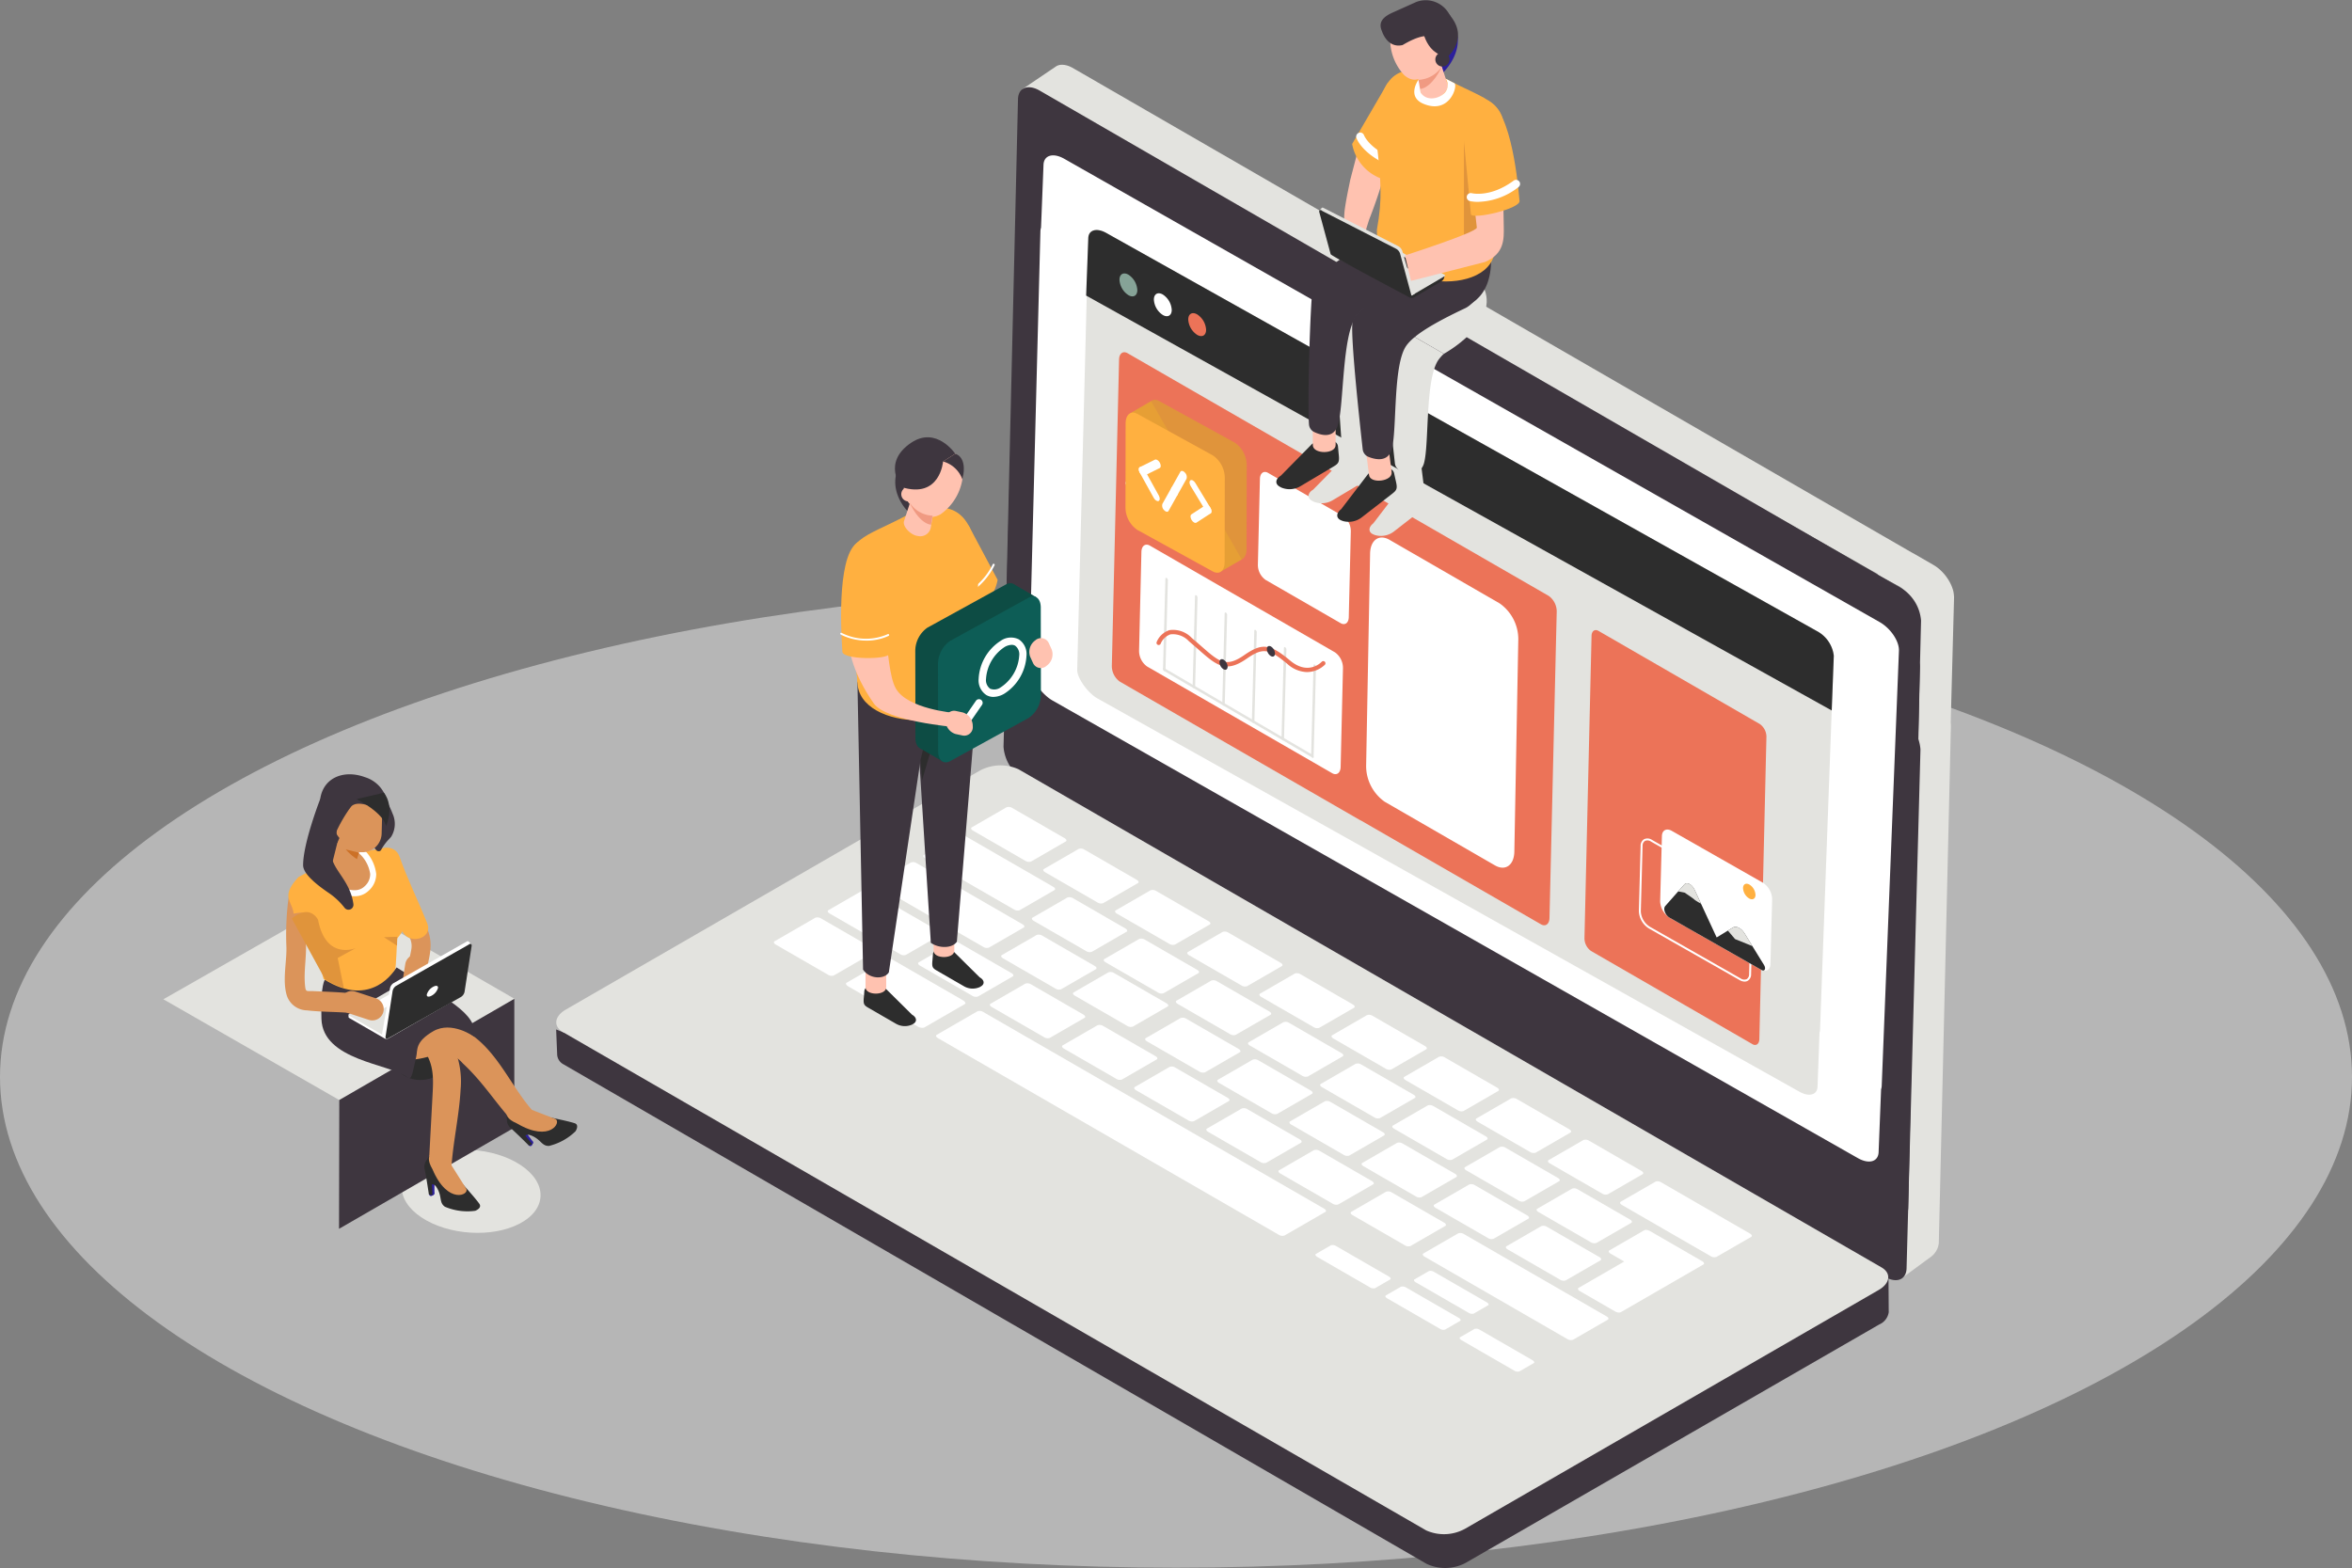 <svg xmlns="http://www.w3.org/2000/svg" xmlns:xlink="http://www.w3.org/1999/xlink" width="345" height="230.045" viewBox="0 0 345 230.045"><rect x="0" y="0" width="345" height="230.045" fill="#808080" stroke="none"/><defs><clipPath id="a"><rect width="19.858" height="35.415" fill="none"/></clipPath><clipPath id="b"><rect width="10.562" height="10.68" fill="none"/></clipPath></defs><g transform="translate(-1290 -1401)"><ellipse cx="172.5" cy="72" rx="172.5" ry="72" transform="translate(1290 1487)" fill="#e7e7e7" opacity="0.53"/><g transform="translate(-327.09 36.741)"><path d="M567.087,110.876v-.018c0-.01,0-.021,0-.031,0-.045-.006-.089-.01-.134s-.008-.072-.012-.108l0-.016v-.012q-.008-.065-.019-.13c-.007-.043-.015-.087-.024-.131l0-.018,0-.018c-.006-.031-.012-.061-.02-.092s-.02-.086-.031-.129l-.017-.061-.007-.027-.012-.042c-.013-.043-.026-.086-.04-.13s-.027-.082-.041-.123l0,0v0c-.015-.044-.031-.088-.047-.131s-.034-.087-.051-.13l-.014-.035-.01-.025c-.01-.023-.019-.046-.029-.07-.018-.041-.037-.083-.056-.124s-.029-.063-.045-.094l-.006-.013-.007-.014q-.029-.059-.059-.118c-.019-.038-.039-.075-.059-.113l-.026-.047-.011-.021-.025-.044-.067-.116c-.023-.039-.046-.077-.07-.115l-.007-.011-.011-.017c-.025-.04-.051-.081-.077-.121s-.051-.074-.076-.112l-.051-.074-.024-.035c-.043-.06-.088-.119-.132-.178l-.043-.058-.007-.009q-.086-.111-.177-.218l-.026-.03-.024-.027-.064-.073q-.053-.06-.108-.119l-.042-.044-.022-.023-.04-.042-.108-.108-.083-.08-.015-.014-.014-.013-.117-.107c-.041-.036-.082-.072-.123-.107l0,0,0,0-.12-.1q-.064-.051-.129-.1l-.016-.012-.018-.013-.094-.069-.129-.089-.036-.023-.012-.008,0,0-.076-.049-.129-.078-3.057-1.766-.013.008L438.273,33.6l-.008,0-.186-.108h0l-.33-.189-.128-.067-.129-.063-.129-.057-.133-.053c-.044-.016-.088-.032-.132-.047s-.093-.03-.14-.043l-.008,0h0l-.012,0c-.04-.011-.08-.022-.12-.031l-.06-.012-.049-.01-.038-.008c-.048-.008-.1-.015-.143-.021l-.012,0h0q-.085-.01-.167-.013h-.092c-.029,0-.059,0-.087,0l-.024,0c-.04,0-.078.007-.116.012-.021,0-.043,0-.063.006l-.013,0a1.687,1.687,0,0,0-.221.053l-.015,0-.022.01a1.459,1.459,0,0,0-.261.116s-5.085,3.426-5,3.4c.034-.012,125.5,71.131,125.5,71.131l-.114.07s3.2,1.7,3.242,1.726l.128.083q.065.043.129.089t.128.094l.053.041c.068.053.135.106.2.162h0c.067.057.133.115.2.175l.025.023q.093.086.182.176l.027.027q.088.089.172.181l.03.033q.083.092.163.187c.028.033.054.067.081.1s.066.081.1.122.072.1.107.145c.023.031.047.063.07.094s.038.057.058.085c.034.05.069.1.1.15l.026.041c.044.07.088.14.13.211l.01.018q.065.112.126.225l.012.023c.039.074.076.148.112.222l.014.029q.052.11.1.22l.014.033c.031.073.06.146.086.22l.012.034c.026.073.051.147.074.22l.01.032q.034.111.062.221l.007.029c.018.074.035.148.049.221.007.037.014.074.02.11s.014.087.019.13.011.09.015.135.007.09.01.135,0,.1,0,.144,0,.074,0,.111c0,0,0,.073-.005.2l-.3,11.142-1.944,1.046.112.065-2.133,1.148s.91.527.952.554l.128.083c.043.029.086.058.129.089l.128.094.053.041c.068.053.135.106.2.162h0c.067.057.133.115.2.175l.025.023q.093.086.183.176l.027.027c.058.059.116.12.172.181l.03.033q.084.092.164.188c.028.033.054.067.081.1s.066.081.1.122.072.1.108.145c.023.031.047.063.07.094l.058.085c.034.05.068.1.1.15l.026.041c.044.07.088.14.13.211l.01.018c.044.075.086.15.126.225l.012.023c.039.074.076.148.112.222l.014.029q.052.11.1.22l.014.034c.03.073.059.146.086.22l.012.034q.04.111.074.22l.01.032c.023.074.043.148.062.221l.007.029c.018.074.035.148.049.222.007.037.014.074.02.11s.008.053.012.08l-1.524,56.926c-.01.357-1.089,2.595-.8,2.426l.806-.733-.46,17.2c-.01.356-1.088,2.595-.8,2.426l1.094-1.421c-.2.5-.17,1.5-.042,1.43l3.89-2.86a2.934,2.934,0,0,0,1.258-2.055l1.752-74.916.024-.893c0-.037,0-.074,0-.111s0-.063,0-.095v-.005s0-.009,0-.013,0-.021,0-.031c0-.044-.006-.09-.01-.135s-.008-.072-.012-.108c0-.005,0-.01,0-.016s0-.008,0-.012-.005-.034-.007-.051l.466-17.42c.01-.357.024-.893.024-.893,0-.037,0-.074,0-.111s0-.063,0-.1" transform="translate(1336.621 1340.886)" fill="#e3e3df"/><path d="M552.349,183.137a6.164,6.164,0,0,1,3.02,4.83L553.331,264.1c-.043,1.68-1.469,2.236-3.183,1.247l-126.26-72.933a6.164,6.164,0,0,1-3.02-4.83L422.9,111.45c.045-1.678,1.469-2.236,3.183-1.246Z" transform="translate(1343.422 1286.239)" fill="#3e363f"/><path d="M552.656,152.4c1.714.99,2.9.016,2.85,1.694l-1.719,79.295c-.043,1.68-1.617,2.21-3.331,1.22L424.2,161.68a6.164,6.164,0,0,1-3.02-4.83l2.036-76.134c.045-1.678,1.469-2.236,3.183-1.246Z" transform="translate(1343.205 1308.094)" fill="#3e363f"/><path d="M552.926,117.74a6.164,6.164,0,0,1,3.02,4.83l-1.89,76.159c-.043,1.68-1.617,2.21-3.331,1.22l-126.26-72.933c-1.714-.99-2.956,2.748-2.91,1.07l1.926-82.033c.045-1.678,1.469-2.236,3.183-1.246Z" transform="translate(1342.932 1332.744)" fill="#3e363f"/><path d="M561.495,151.6c.056-1.407-1.214-3.295-2.838-4.217l-119.6-67.969c-1.623-.922-2.982-.529-3.038.878l-.364,9.221a1.789,1.789,0,0,0-.09.5l-1.646,63.958c-.056,1.407,1.779,3.989,3.4,4.912l118.157,67.151c1.623.922,2.984.531,3.038-.878l.364-9.219a1.783,1.783,0,0,0,.09-.5Z" transform="translate(1334.138 1308.138)" fill="#fff"/><path d="M389.152,481.487l-.036-5-4.852,3.107-1.041-2.4L261.576,406.959a7.114,7.114,0,0,0-6.068.238l-52.7,30.238v-.842l-8,3.89-1.125-.455.152,3.694a1.715,1.715,0,0,0,.929,1.425l126.592,73.279a6.387,6.387,0,0,0,5.742-.141l60.66-34.973a2.326,2.326,0,0,0,1.4-1.846Z" transform="translate(1504.984 1075.265)" fill="#3e363f"/><path d="M321.349,500.936,194.761,427.85c-1.465-.846-1.28-2.337.412-3.314l60.659-35.021a6.4,6.4,0,0,1,5.74-.238L388.16,462.362c1.465.846,1.28,2.337-.412,3.314L327.089,500.7a6.4,6.4,0,0,1-5.74.238" transform="translate(1504.915 1087.84)" fill="#e3e3df"/><path d="M413.221,417.826a.969.969,0,0,1-.836-.1l-7.685-4.435c-.277-.16-.353-.377-.169-.483l5.091-2.941a.967.967,0,0,1,.836.1l7.685,4.435c.277.16.353.376.168.482Z" transform="translate(1355.11 1072.83)" fill="#fff"/><path d="M444.085,463.67a.963.963,0,0,1-.839-.1l-7.684-4.435c-.277-.16-.351-.375-.165-.482l5.093-2.942a.964.964,0,0,1,.831.1L449,460.247c.281.162.353.377.172.482Z" transform="translate(1333.163 1040.229)" fill="#fff"/><path d="M428.483,482.7a.965.965,0,0,1-.834-.1l-7.686-4.436c-.273-.157-.355-.375-.17-.482l5.094-2.942a.978.978,0,0,1,.832.1l7.686,4.436c.276.159.352.377.172.481Z" transform="translate(1344.256 1026.696)" fill="#fff"/><path d="M386.281,486.377a.967.967,0,0,1-.832-.1l-7.686-4.435c-.274-.158-.35-.376-.168-.481l5.093-2.942a.973.973,0,0,1,.834.1l7.686,4.435c.275.159.348.376.166.481Z" transform="translate(1374.265 1024.08)" fill="#fff"/><path d="M313.054,474.433a.967.967,0,0,1-.835-.1l-7.685-4.435c-.277-.16-.354-.376-.17-.482l5.979-3.454a.977.977,0,0,1,.835.1l7.685,4.435c.277.16.349.378.17.482Z" transform="translate(1426.341 1032.94)" fill="#fff"/><path d="M352.341,497.1a1.244,1.244,0,0,1-.993-.189L341.28,491.1c-.361-.208-.508-.465-.325-.572l5.979-3.454a1.257,1.257,0,0,1,.99.187l10.069,5.811c.365.211.507.469.327.573Z" transform="translate(1400.305 1017.918)" fill="#fff"/><path d="M587.987,638.638a.948.948,0,0,1-.779-.13l-7.679-4.432c-.28-.162-.384-.365-.231-.453l2.21-1.277a.964.964,0,0,1,.785.133l7.679,4.432c.277.16.377.363.225.45Z" transform="translate(1230.809 914.609)" fill="#fff"/><path d="M623.532,659.684a.949.949,0,0,1-.779-.13l-7.679-4.432c-.28-.162-.384-.365-.231-.453l2.21-1.277a.964.964,0,0,1,.785.133l7.679,4.432c.277.16.377.363.225.45Z" transform="translate(1205.531 899.643)" fill="#fff"/><path d="M661.227,681.06a.951.951,0,0,1-.77-.136l-7.682-4.433c-.276-.159-.386-.361-.239-.446l2.129-1.23a.965.965,0,0,1,.772.138l7.682,4.433c.277.16.383.361.237.445Z" transform="translate(1178.721 884.407)" fill="#fff"/><path d="M638.05,651.692a.951.951,0,0,1-.77-.136l-7.682-4.433c-.276-.159-.386-.361-.239-.446l2.129-1.23a.964.964,0,0,1,.772.138l7.682,4.433c.277.16.383.361.237.445Z" transform="translate(1195.203 905.291)" fill="#fff"/><path d="M437.728,546.363a.977.977,0,0,1-.839-.1l-50.01-28.86c-.273-.157-.354-.376-.171-.483l5.979-3.454a.986.986,0,0,1,.836.1l50.011,28.86c.278.16.353.38.174.484Z" transform="translate(1367.784 999.159)" fill="#fff"/><path d="M361.055,506.243c-.012.007-.047,0-.08-.022l-5.874-3.391c-.032-.018-.05-.04-.038-.046l.371-.215a.119.119,0,0,1,.08.022l5.874,3.39c.033.019.05.04.039.046Z" transform="translate(1390.22 1006.869)" fill="#fff"/><path d="M317.392,478.8a.051.051,0,0,1-.046,0l-2.494-1.439c-.014-.008-.016-.02,0-.027l.372-.214a.052.052,0,0,1,.046,0l2.494,1.439c.014.008.016.02,0,.027Z" transform="translate(1418.822 1024.97)" fill="#fff"/><path d="M422.742,507.4a.97.97,0,0,1-.836-.1l-7.685-4.434c-.273-.157-.353-.378-.171-.483l5.093-2.942a.983.983,0,0,1,.837.1l7.684,4.435c.279.161.352.378.17.483Z" transform="translate(1348.339 1009.132)" fill="#fff"/><path d="M459.377,528.543a.972.972,0,0,1-.832-.1l-7.684-4.434c-.276-.159-.353-.378-.172-.483l5.093-2.942a.98.98,0,0,1,.838.1l7.684,4.435c.273.157.348.376.166.481Z" transform="translate(1322.285 994.096)" fill="#fff"/><path d="M496.013,549.684a.967.967,0,0,1-.832-.1l-7.686-4.435c-.274-.158-.349-.375-.168-.48l5.092-2.942a.97.97,0,0,1,.834.1l7.686,4.435c.274.158.348.376.166.481Z" transform="translate(1296.23 979.061)" fill="#fff"/><path d="M532.637,570.82a.967.967,0,0,1-.833-.1l-7.686-4.435c-.278-.16-.353-.378-.171-.482l5.093-2.942a.972.972,0,0,1,.837.1l7.686,4.435c.276.159.349.376.167.482Z" transform="translate(1270.188 964.033)" fill="#fff"/><path d="M569.275,591.962a.978.978,0,0,1-.839-.1l-7.683-4.434c-.274-.158-.35-.375-.168-.48l5.093-2.942a.969.969,0,0,1,.834.1l7.683,4.434c.278.16.355.38.172.485Z" transform="translate(1244.134 948.997)" fill="#fff"/><path d="M605.913,613.088a.973.973,0,0,1-.835-.1l-7.683-4.434c-.277-.16-.353-.377-.171-.482l5.093-2.942a.975.975,0,0,1,.837.1l7.683,4.434c.276.159.351.377.168.483Z" transform="translate(1218.081 933.974)" fill="#fff"/><path d="M655.8,641.875a.97.97,0,0,1-.835-.1l-20.938-12.083c-.277-.16-.352-.377-.17-.482l5.093-2.942a.972.972,0,0,1,.836.1l20.938,12.083c.277.16.351.377.168.483Z" transform="translate(1192.031 918.942)" fill="#fff"/><path d="M464.929,501.658a.953.953,0,0,1-.83-.1l-7.686-4.436c-.276-.159-.354-.374-.169-.48l5.094-2.942a.967.967,0,0,1,.831.1l7.686,4.436c.278.16.348.374.168.479Z" transform="translate(1318.336 1013.214)" fill="#fff"/><path d="M501.584,524.868a.964.964,0,0,1-.832-.1l-7.689-4.437c-.273-.158-.351-.372-.166-.479l5.094-2.943a.967.967,0,0,1,.829.1l7.689,4.437c.274.158.35.376.17.48Z" transform="translate(1292.272 996.709)" fill="#fff"/><path d="M538.212,546.006a.969.969,0,0,1-.834-.1l-7.685-4.435c-.272-.157-.357-.376-.172-.482l5.094-2.943a.983.983,0,0,1,.834.1l7.685,4.435c.274.158.352.376.172.481Z" transform="translate(1266.225 981.678)" fill="#fff"/><path d="M574.844,567.146a.962.962,0,0,1-.833-.1l-7.683-4.434c-.277-.16-.355-.375-.171-.481l5.094-2.943a.973.973,0,0,1,.833.1l7.683,4.434c.276.159.351.376.171.48Z" transform="translate(1240.173 966.643)" fill="#fff"/><path d="M611.486,588.273a.964.964,0,0,1-.833-.1l-7.688-4.437c-.277-.16-.353-.373-.168-.48l5.094-2.943a.965.965,0,0,1,.83.1l7.688,4.437c.274.158.351.376.17.48Z" transform="translate(1214.119 951.621)" fill="#fff"/><path d="M648.113,609.411a.96.96,0,0,1-.831-.1L639.6,604.88c-.279-.161-.358-.376-.173-.483l5.094-2.943a.974.974,0,0,1,.835.1l7.682,4.433c.276.159.349.375.169.48Z" transform="translate(1188.07 936.588)" fill="#fff"/><path d="M684.746,630.551a.961.961,0,0,1-.831-.1l-7.688-4.437c-.274-.158-.35-.372-.166-.479l5.094-2.942a.962.962,0,0,1,.828.1l7.688,4.437c.274.158.349.375.169.48Z" transform="translate(1162.018 921.555)" fill="#fff"/><path d="M480.554,484.7a.965.965,0,0,1-.837-.1l-7.685-4.435c-.273-.158-.349-.374-.163-.481l5.093-2.942a.967.967,0,0,1,.829.1l7.685,4.435c.277.16.352.377.171.481Z" transform="translate(1307.225 1025.273)" fill="#fff"/><path d="M517.177,505.833a.966.966,0,0,1-.834-.094l-7.685-4.435c-.276-.159-.353-.376-.167-.483l5.093-2.942a.972.972,0,0,1,.833.1l7.685,4.435c.273.158.349.375.168.479Z" transform="translate(1281.183 1010.245)" fill="#fff"/><path d="M553.812,526.974a.969.969,0,0,1-.839-.1l-7.684-4.435c-.274-.158-.35-.374-.164-.482l5.093-2.942a.966.966,0,0,1,.83.1l7.684,4.434c.278.161.353.377.172.482Z" transform="translate(1255.132 995.211)" fill="#fff"/><path d="M590.436,548.11a.959.959,0,0,1-.834-.094l-7.686-4.435c-.277-.16-.353-.376-.167-.484l5.093-2.942a.97.97,0,0,1,.833.1l7.686,4.435c.278.16.349.375.168.479Z" transform="translate(1229.088 980.181)" fill="#fff"/><path d="M627.083,569.241a.963.963,0,0,1-.833-.094l-7.686-4.435c-.278-.16-.352-.375-.166-.483l5.093-2.942a.966.966,0,0,1,.832.1l7.686,4.435c.272.157.347.374.167.478Z" transform="translate(1203.024 965.153)" fill="#fff"/><path d="M663.715,590.381a.968.968,0,0,1-.84-.1l-7.685-4.435c-.272-.157-.35-.375-.165-.482l5.093-2.942a.974.974,0,0,1,.831.1l7.685,4.435c.279.161.354.378.174.482Z" transform="translate(1176.977 950.121)" fill="#fff"/><path d="M700.343,611.518a.966.966,0,0,1-.835-.095l-7.686-4.435c-.277-.16-.352-.376-.166-.483l5.093-2.942a.967.967,0,0,1,.832.1l7.686,4.435c.274.158.35.375.169.48Z" transform="translate(1150.929 935.089)" fill="#fff"/><path d="M394.291,434.935a.967.967,0,0,1-.838-.1l-13.03-7.52c-.277-.16-.353-.376-.168-.484l5.093-2.942a.972.972,0,0,1,.834.1l13.03,7.52c.277.16.353.377.172.481Z" transform="translate(1372.376 1062.858)" fill="#fff"/><path d="M748.09,611.039a.968.968,0,0,1-.836-.1l-13.031-7.52c-.272-.157-.351-.376-.167-.482L739.147,600a.972.972,0,0,1,.835.1l13.031,7.52c.277.16.353.376.169.482Z" transform="translate(1120.775 937.624)" fill="#fff"/><path d="M372.519,450.4a.959.959,0,0,1-.834-.1l-15.534-8.965c-.277-.16-.356-.375-.171-.482l5.094-2.942a.971.971,0,0,1,.833.1l15.534,8.965c.28.161.352.376.172.481Z" transform="translate(1389.637 1052.884)" fill="#fff"/><path d="M343.069,461.44a.972.972,0,0,1-.835-.1l-10.358-5.977c-.277-.16-.352-.377-.17-.482l5.092-2.942a.972.972,0,0,1,.837.1l10.358,5.977c.277.16.352.378.169.483Z" transform="translate(1406.898 1042.913)" fill="#fff"/><path d="M449.854,438.967a.966.966,0,0,1-.837-.1l-7.68-4.432c-.277-.16-.353-.377-.169-.483l5.091-2.941a.967.967,0,0,1,.836.1l7.68,4.432c.28.162.355.377.17.484Z" transform="translate(1329.057 1057.795)" fill="#fff"/><path d="M486.316,459.991a.971.971,0,0,1-.837-.1l-7.685-4.435c-.275-.159-.352-.376-.168-.483l5.091-2.941a.971.971,0,0,1,.836.1l7.685,4.435c.277.16.354.377.17.483Z" transform="translate(1303.13 1042.846)" fill="#fff"/><path d="M522.945,481.129a.959.959,0,0,1-.833-.1l-7.685-4.435c-.275-.159-.351-.375-.167-.482l5.091-2.941a.965.965,0,0,1,.834.1l7.685,4.435c.278.16.35.374.166.481Z" transform="translate(1277.079 1027.812)" fill="#fff"/><path d="M559.585,502.274a.97.97,0,0,1-.836-.1l-7.68-4.432c-.279-.161-.354-.377-.17-.483l5.091-2.941a.966.966,0,0,1,.837.1l7.681,4.432c.276.159.354.376.169.483Z" transform="translate(1251.025 1012.776)" fill="#fff"/><path d="M596.206,523.407a.957.957,0,0,1-.832-.1l-7.683-4.434c-.279-.161-.354-.377-.17-.483l5.091-2.941a.967.967,0,0,1,.837.1l7.683,4.434c.279.161.35.374.165.48Z" transform="translate(1224.982 997.748)" fill="#fff"/><path d="M632.854,544.538a.969.969,0,0,1-.833-.1l-7.688-4.437c-.274-.158-.349-.374-.165-.48l5.091-2.941a.961.961,0,0,1,.832.095l7.688,4.437c.273.158.351.375.166.481Z" transform="translate(1198.92 982.721)" fill="#fff"/><path d="M669.477,565.673a.968.968,0,0,1-.836-.1l-7.685-4.435c-.278-.16-.355-.378-.171-.484l5.091-2.941a.972.972,0,0,1,.838.1l7.685,4.435c.277.16.354.376.169.482Z" transform="translate(1172.88 967.693)" fill="#fff"/><path d="M706.11,586.813a.961.961,0,0,1-.831-.094l-7.69-4.438c-.273-.158-.348-.374-.164-.48l5.091-2.941a.961.961,0,0,1,.831.094l7.69,4.438c.274.158.349.373.164.48Z" transform="translate(1146.827 952.658)" fill="#fff"/><path d="M723.119,624.8a1.181,1.181,0,0,0-.45-.147.623.623,0,0,0-.378.051l-5.093,2.942a.175.175,0,0,0-.093.22.567.567,0,0,0,.255.26l2.006,1.158-6.678,3.858a.173.173,0,0,0-.087.222.553.553,0,0,0,.258.26l5.177,2.988a1.205,1.205,0,0,0,.453.15.631.631,0,0,0,.383-.05l12.106-6.994a.168.168,0,0,0,.085-.22.542.542,0,0,0-.258-.262Z" transform="translate(1135.97 920.058)" fill="#fff"/><path d="M351.759,467.329c-.012.007-.047,0-.08-.022l-5.875-3.39c-.032-.018-.05-.04-.038-.046l.371-.214a.119.119,0,0,1,.08.022l5.874,3.391c.033.019.05.04.039.046Z" transform="translate(1396.831 1034.542)" fill="#fff"/><path d="M99.247,607.609" transform="translate(1576.223 938.938)" fill="#e3e3df"/><path d="M569.262,179.293a4.71,4.71,0,0,0-2.481-3.624L462.548,117.26c-1.415-.793-2.6-.455-2.64.754l-1.613,63.319c-.044,1.209,1.56,3.428,2.974,4.221l102.978,57.705c1.415.793,2.6.456,2.64-.754l.29-7.923a1.521,1.521,0,0,0,.076-.434Z" transform="translate(1316.806 1281.177)" fill="#e3e3df"/><path d="M572.189,187.318l.306-8.026a4.71,4.71,0,0,0-2.481-3.624L465.781,117.259c-1.414-.793-2.6-.455-2.64.754l-.318,8.432Z" transform="translate(1313.585 1281.178)" fill="#2d2d2d"/><path d="M482.374,141.321c0,.829-.586,1.164-1.309.746a2.884,2.884,0,0,1-1.309-2.258c0-.829.586-1.164,1.309-.746a2.885,2.885,0,0,1,1.309,2.258" transform="translate(1301.544 1265.495)" fill="#86a397"/><path d="M499.84,151.4c0,.829-.586,1.164-1.309.746a2.885,2.885,0,0,1-1.309-2.258c0-.829.586-1.164,1.309-.746a2.884,2.884,0,0,1,1.309,2.258" transform="translate(1289.124 1258.325)" fill="#fff"/><path d="M517.3,161.488c0,.83-.586,1.164-1.309.746a2.884,2.884,0,0,1-1.309-2.258c0-.829.586-1.164,1.309-.746a2.884,2.884,0,0,1,1.309,2.258" transform="translate(1276.705 1251.154)" fill="#ec7358"/><path d="M494.767,247.236c0,.065-.049.092-.1.059a.22.22,0,0,1-.1-.178c0-.066.049-.092.1-.059a.22.22,0,0,1,.1.178" transform="translate(1291.015 1188.579)" fill="#dcdcf7"/><path d="M539.958,214.647l-35.229-20.315a1.172,1.172,0,0,0-.135-.059l-26.407-15.228c-.666-.384-1.229.027-1.25.915l-1.062,44.953a2.821,2.821,0,0,0,1.174,2.312l35.229,20.315a1.13,1.13,0,0,0,.135.059l26.407,15.228c.667.384,1.229-.027,1.25-.915l1.062-44.953a2.819,2.819,0,0,0-1.173-2.312" transform="translate(1304.303 1237.038)" fill="#ec7358"/><path d="M562.163,261.874l-11.007-6.347a2.7,2.7,0,0,1-1.125-2.216l.3-12.6c.02-.85.559-1.245,1.2-.877l11.008,6.348a2.7,2.7,0,0,1,1.125,2.216l-.3,12.6c-.02.85-.559,1.245-1.2.877" transform="translate(1251.57 1193.807)" fill="#fff"/><path d="M505.446,228.091l-11.007-6.347a2.7,2.7,0,0,1-1.125-2.216l.3-12.6c.02-.85.559-1.245,1.2-.877l11.007,6.348a2.7,2.7,0,0,1,1.125,2.216l-.3,12.6c-.02.85-.559,1.245-1.2.877" transform="translate(1291.902 1217.832)" fill="#fff"/><path d="M518.024,310.144l-27.143-15.653a2.82,2.82,0,0,1-1.174-2.312l.343-14.5c.021-.887.584-1.3,1.25-.915l27.143,15.653a2.819,2.819,0,0,1,1.173,2.312l-.343,14.5c-.021.887-.583,1.3-1.25.915" transform="translate(1294.467 1167.549)" fill="#fff"/><path d="M502.05,307.138l-.026-.015a.4.4,0,0,1-.162-.325l.352-13.185c0-.125.081-.183.174-.129l.026.015a.4.4,0,0,1,.162.325l-.352,13.185c0,.125-.081.183-.174.129" transform="translate(1285.824 1155.569)" fill="#e3e3df"/><path d="M517.091,315.935l-.026-.015a.4.4,0,0,1-.162-.325l.352-13.185c0-.125.081-.183.174-.129l.026.015a.4.4,0,0,1,.162.325l-.352,13.185c0,.125-.081.183-.174.129" transform="translate(1275.128 1149.313)" fill="#e3e3df"/><path d="M532.133,324.733l-.026-.015a.4.4,0,0,1-.162-.325l.352-13.185c0-.125.081-.183.174-.129l.026.016a.394.394,0,0,1,.162.325l-.352,13.185c0,.125-.081.183-.174.129" transform="translate(1264.431 1143.057)" fill="#e3e3df"/><path d="M547.174,333.53l-.026-.015a.4.4,0,0,1-.162-.325l.352-13.185c0-.125.081-.183.174-.129l.026.015a.4.4,0,0,1,.162.325l-.352,13.185c0,.125-.081.183-.174.129" transform="translate(1253.735 1136.801)" fill="#e3e3df"/><path d="M562.216,342.328l-.026-.015a.4.4,0,0,1-.162-.325l.352-13.185c0-.125.081-.183.174-.129l.026.015a.4.4,0,0,1,.162.325L562.39,342.2c0,.125-.081.183-.174.129" transform="translate(1243.04 1130.544)" fill="#e3e3df"/><path d="M501.86,339.339h0c0-.116.075-.17.161-.119L523.8,351.956a.367.367,0,0,1,.15.3c0,.116-.075.17-.161.119L502.01,339.64a.366.366,0,0,1-.15-.3" transform="translate(1285.826 1123.044)" fill="#e3e3df"/><path d="M577.258,351.126l-.026-.015a.393.393,0,0,1-.162-.325l.351-13.185c0-.125.081-.183.174-.129l.026.015a.394.394,0,0,1,.162.325L577.432,351c0,.125-.081.183-.174.129" transform="translate(1232.342 1124.288)" fill="#e3e3df"/><path d="M520.632,326.016a4.479,4.479,0,0,1-2.881-1.185c-2.778-2.311-3.621-2.418-6.012-.76-3.066,2.126-4.4.958-7.046-1.37-.412-.362-.878-.772-1.386-1.2a3.2,3.2,0,0,0-2.72-1.022,2.417,2.417,0,0,0-1.436,1.374.319.319,0,0,1-.595-.228,3.046,3.046,0,0,1,1.872-1.763,3.768,3.768,0,0,1,3.289,1.151c.512.431.982.844,1.4,1.207,2.623,2.3,3.6,3.168,6.262,1.325s3.785-1.7,6.782.794c2.651,2.205,4.532.251,4.611.166a.318.318,0,0,1,.465.435,3.857,3.857,0,0,1-2.6,1.073" transform="translate(1288.19 1136.848)" fill="#ec7358"/><path d="M531.728,335.9c-.01.384-.286.538-.616.345a1.291,1.291,0,0,1-.579-1.044c.01-.384.286-.538.616-.345a1.292,1.292,0,0,1,.579,1.044" transform="translate(1265.435 1126.193)" fill="#3e363f"/><path d="M555.786,329.216c-.01.384-.286.538-.616.345a1.291,1.291,0,0,1-.579-1.044c.01-.384.286-.538.616-.345a1.292,1.292,0,0,1,.579,1.044" transform="translate(1248.327 1130.946)" fill="#3e363f"/><path d="M484.346,245.909l-1.357-.794a.416.416,0,0,1-.2-.417.2.2,0,0,1,.318-.117l1.357.794a.416.416,0,0,1,.2.418.2.2,0,0,1-.318.117" transform="translate(1299.388 1190.359)" fill="#dcdcf7"/><path d="M740.483,380.753l-23.662-13.661a2.3,2.3,0,0,1-.964-1.879l1.039-44.347c.017-.718.478-1.047,1.025-.731L741.583,333.8a2.3,2.3,0,0,1,.964,1.879l-1.039,44.347c-.017.718-.478,1.047-1.025.731" transform="translate(1133.648 1136.688)" fill="#ec7358"/><path d="M758.991,446.828a1.479,1.479,0,0,1-.722-.215l-13.325-7.585a3.134,3.134,0,0,1-1.463-2.536l.257-9.567a1.1,1.1,0,0,1,.5-.985,1.176,1.176,0,0,1,1.173.1l13.325,7.586a3.136,3.136,0,0,1,1.464,2.536l-.257,9.567a1.1,1.1,0,0,1-.5.985.91.91,0,0,1-.451.114m-.58-.465a.9.9,0,0,0,.89.1.828.828,0,0,0,.352-.743l.257-9.567a2.819,2.819,0,0,0-1.319-2.278l-13.325-7.586a.909.909,0,0,0-.89-.1.828.828,0,0,0-.352.743l-.256,9.567a2.817,2.817,0,0,0,1.318,2.278Z" transform="translate(1114.004 1061.444)" fill="#fff"/><path d="M769.008,441.831l-13.325-7.585a2.978,2.978,0,0,1-1.391-2.407l.257-9.567c.023-.868.673-1.209,1.456-.764l13.325,7.586a2.978,2.978,0,0,1,1.391,2.407l-.257,9.568c-.023.868-.674,1.209-1.456.763" transform="translate(1106.316 1064.652)" fill="#fff"/><path d="M757.123,453.633c-.6-.342-.95-1.289-.615-1.669l2.828-3.2c.354-.4,1.123.007,1.483.784l3.245,7.005,2.406-1.465c.462-.281,1.215.112,1.689.88l2.858,4.636c.315.511.094.989-.342.741Z" transform="translate(1104.832 1045.24)" fill="#2d2d2d"/><path d="M798.2,450.5c-.015.56-.436.78-.941.493a1.893,1.893,0,0,1-.886-1.533c.015-.56.436-.781.941-.493a1.893,1.893,0,0,1,.886,1.533" transform="translate(1076.393 1045.074)" fill="#ffb040"/><path d="M764.388,449.973s1.36.9,1.442,1.03a7.05,7.05,0,0,0,.959.579l-.939-2.051c-.36-.777-1.135-1.173-1.489-.773l-.915,1.035.942.18" transform="translate(1099.805 1045.248)" fill="#e3e3df"/><path d="M791.14,471.68c-.474-.768-1.227-1.161-1.689-.88l-.766.466,1.051,1.242,2.551,1.034Z" transform="translate(1081.856 1029.525)" fill="#e3e3df"/><path d="M623.883,321.094l-16.171-9.336a6.435,6.435,0,0,1-2.717-5.229l.581-31.178c.037-1.992,1.321-2.9,2.852-2.014l16.171,9.336a6.435,6.435,0,0,1,2.718,5.229l-.581,31.178c-.037,1.992-1.321,2.9-2.852,2.013" transform="translate(1212.484 1170.123)" fill="#fff"/><path d="M356.948,505.05l-3.873-3.835a4.843,4.843,0,0,0-2.483-.322.763.763,0,0,0-.653.7l-.057.774c-.121,1.114-.021,1.275.665,1.671l4.073,2.352a2.6,2.6,0,0,0,2.327.1l.168-.1c.594-.343.519-.947-.167-1.344" transform="translate(1393.933 1008.086)" fill="#2d2d2d"/><path d="M350.78,491.389c0,1.25,3.041,1.25,3.041,0v-4.063H350.78Z" transform="translate(1393.264 1017.708)" fill="#ffc2b0"/><path d="M391.647,486.3l-3.8-3.763a4.749,4.749,0,0,0-2.436-.316.748.748,0,0,0-.64.691l-.056.76c-.119,1.092-.021,1.25.652,1.639l4,2.307a2.547,2.547,0,0,0,2.283.094l.165-.1c.583-.337.509-.93-.164-1.318" transform="translate(1369.162 1021.362)" fill="#2d2d2d"/><path d="M385.356,472.82c0,1.25,3.041,1.25,3.041,0v-4.063h-3.041Z" transform="translate(1368.675 1030.913)" fill="#ffc2b0"/><path d="M377.657,379.147c1.192.855,3.162.835,3.82-.159l3.07-37.531-9.447-2.8Z" transform="translate(1375.969 1123.432)" fill="#3e363f"/><path d="M347.509,388.411c.963,1.431,3.138,1.44,3.78.406l6.365-42.676H346.679Z" transform="translate(1396.179 1118.109)" fill="#3e363f"/><path d="M378.727,370.58l.229,2.985,2.7-9.246-1.509.29Z" transform="translate(1373.388 1105.182)" fill="#2d2d2d"/><path d="M399.473,266.759l4.274,8.012a6.564,6.564,0,0,1-4.117,4.955l-1.622-10.837Z" transform="translate(1359.677 1174.56)" fill="#ffb040"/><path d="M394.789,291.763a.152.152,0,0,1-.049-.3,9.84,9.84,0,0,0,5.885-5.05.152.152,0,0,1,.283.111,10.151,10.151,0,0,1-6.07,5.227.152.152,0,0,1-.049.008" transform="translate(1362.076 1160.649)" fill="#fff"/><path d="M361.125,282.445V267.782c0-8.248-3.116-11.3-8.313-9.4l-2.147.57c-6.272,3.379-9.457,3.209-8.335,9.847l1.1,14.55c0,7.49,18.1,7.908,17.7-.9" transform="translate(1399.43 1180.906)" fill="#ffb040"/><path d="M348.764,304.464l-2.7,11.228-.324,1.093-.4-5.412Z" transform="translate(1397.133 1147.746)" fill="#ffb040"/><path d="M369.652,239.169a4.6,4.6,0,0,1-1.428.594c-.438,0-3.933-3.729-1.447-7.478,1.575-2.374,5.787-.184,5.787-.184Z" transform="translate(1382.517 1199.861)" fill="#3e363f"/><path d="M377.646,236.364c0,2.4,1.467,3.491,3.277,2.446a7.814,7.814,0,0,0,3.277-6.23c0-2.4-1.467-3.491-3.277-2.446a7.814,7.814,0,0,0-3.277,6.23" transform="translate(1374.157 1200.886)" fill="#ffc2b0"/><path d="M370.267,232.565c0,2.4,2.143,3.878,3.953,2.833a7.814,7.814,0,0,0,3.277-6.23c0-2.4-1.467-3.491-3.277-2.446s-3.953,3.448-3.953,5.844" transform="translate(1379.406 1203.313)" fill="#ffc2b0"/><path d="M372.15,252.856l.249.042a1.558,1.558,0,0,0,1.792-1.271l.807-4.749a1.558,1.558,0,0,0-1.271-1.792l-.25-.042a1.558,1.558,0,0,0-1.791,1.271l-1.446,4.449c-.143.842,1.068,1.948,1.911,2.091" transform="translate(1379.433 1190.017)" fill="#ffc2b0"/><path d="M368.957,248.4a1.055,1.055,0,1,0,1.055-1.055,1.055,1.055,0,0,0-1.055,1.055" transform="translate(1380.336 1188.366)" fill="#ffc2b0"/><path d="M372.792,225.633s-.429,5.56-6.131,3.749c0,0-2.844-3.56,1.4-6.463,3.743-2.559,6.517,1.587,6.517,1.587Z" transform="translate(1382.633 1206.329)" fill="#3e363f"/><path d="M393.014,234.218a4.214,4.214,0,0,0-2.834-2.625l1.789-1.127s1.865.379,1.045,3.752" transform="translate(1365.244 1200.369)" fill="#3e363f"/><path d="M376.569,257.2a4.253,4.253,0,0,1-3.37-1.911s1.284,2.983,3.144,3.239Z" transform="translate(1377.32 1182.719)" fill="#f09a82"/><path d="M377.877,320.345l11.506-6.331a4.182,4.182,0,0,0,1.781-3.408l-.022-12.774c0-1.34-.8-1.985-1.79-1.443l-11.506,6.331a4.183,4.183,0,0,0-1.781,3.408l.023,12.774c0,1.34.8,1.985,1.79,1.443" transform="translate(1375.281 1153.625)" fill="#0d4c44"/><path d="M378.7,320.941l3.356,1.952,13.614-24.165-3.2-1.852Z" transform="translate(1373.411 1153.142)" fill="#0d4c44"/><path d="M389.406,327.068l11.505-6.331a4.182,4.182,0,0,0,1.781-3.408l-.022-12.774c0-1.34-.8-1.985-1.79-1.443l-11.506,6.331a4.183,4.183,0,0,0-1.781,3.408l.023,12.774c0,1.34.8,1.985,1.79,1.443" transform="translate(1367.083 1148.844)" fill="#0d5d56"/><path d="M410.411,332.488a2.06,2.06,0,0,1-1.042-.272,2.575,2.575,0,0,1-1.133-2.371,7.046,7.046,0,0,1,3.241-5.592,2.6,2.6,0,0,1,2.646-.211,2.574,2.574,0,0,1,1.133,2.371,7.047,7.047,0,0,1-3.241,5.592,3.246,3.246,0,0,1-1.6.482m2.67-7.638a2.2,2.2,0,0,0-1.066.335,6.055,6.055,0,0,0-2.7,4.66,1.571,1.571,0,0,0,.6,1.439,1.619,1.619,0,0,0,1.57-.211,6.054,6.054,0,0,0,2.7-4.66,1.571,1.571,0,0,0-.6-1.439,1,1,0,0,0-.5-.124" transform="translate(1352.404 1134.017)" fill="#fff"/><path d="M401.911,358.374a.538.538,0,0,1-.442-.843l1.485-2.152a.538.538,0,1,1,.885.611l-1.485,2.152a.537.537,0,0,1-.443.233" transform="translate(1357.284 1111.705)" fill="#fff"/><path d="M342.852,303.252s-3.906,6.049,2.695,15.5c1.815,2.6,11.782,3.452,11.782,3.452l0-2.071s-6.857-.575-8.554-3.584c-1.913-3.391-.541-14.912-5.918-13.3" transform="translate(1399.718 1148.718)" fill="#ffc2b0"/><path d="M393.973,364.6l-1.05-.224a2.068,2.068,0,0,1-1.461-2.006,1.254,1.254,0,0,1,1.472-1.381l1.05.224a2.068,2.068,0,0,1,1.461,2.006,1.254,1.254,0,0,1-1.471,1.381" transform="translate(1364.333 1107.571)" fill="#ffc2b0"/><path d="M344.886,281.328l.571,9.86c-.133.862-6.968.891-6.883-.368.015-.222-1-11.953,1.568-15.345,2.089-2.755,4.675,1.255,4.744,5.852" transform="translate(1402.075 1169.003)" fill="#ffb040"/><path d="M341.761,322.519a8.424,8.424,0,0,1-3.742-.886.14.14,0,1,1,.124-.252,7.856,7.856,0,0,0,6.77.192.14.14,0,1,1,.133.247,7.642,7.642,0,0,1-3.284.7" transform="translate(1402.393 1135.726)" fill="#fff"/><path d="M434.484,327.815l-.443-.978a2.069,2.069,0,0,1,.746-2.367,1.253,1.253,0,0,1,1.985.364l.443.978a2.068,2.068,0,0,1-.746,2.367,1.254,1.254,0,0,1-1.985-.364" transform="translate(1334.148 1133.751)" fill="#ffc2b0"/><g transform="translate(1809.026 1407.482)" style="mix-blend-mode:multiply;isolation:isolate"><g clip-path="url(#a)"><path d="M579.7,150.926c-.38,2.424.6,16.422.841,19.793a1.354,1.354,0,0,0,.555,1v1.81c-.028.014-.062.027-.087.042l-4.6,4.673c-.818.487-.9,1.215-.18,1.618l.2.114a3.124,3.124,0,0,0,2.8-.153l4.862-2.892c.818-.487.936-.683.772-2.02l-.081-.93a.932.932,0,0,0-.343-.643v-1.8a2.666,2.666,0,0,0,.354-.762c.783-2.647.623-11.035,2.092-14.813-.192,2.825,1.166,15.227,1.524,18.416a1.362,1.362,0,0,0,.57.959l.324,2.586c-.026.018-.058.034-.081.052l-3.982,5.208c-.752.585-.742,1.318.023,1.628l.217.088a3.125,3.125,0,0,0,2.758-.5l4.465-3.474c.752-.585.845-.794.516-2.1l-.2-.913a.931.931,0,0,0-.421-.6l-.275-2.2a2.411,2.411,0,0,0,.359-.777c.776-2.824.135-12.356,2.132-15.163a5.842,5.842,0,0,1,.778-.867l-15.115-8.683a2.765,2.765,0,0,0-.782,1.3" transform="translate(-575.735 -149.625)" fill="#e3e3df"/></g></g><g transform="translate(1824.607 1405.486)" style="mix-blend-mode:multiply;isolation:isolate"><g clip-path="url(#b)"><path d="M633.949,153.395s7.963-4.353,5.963-9.431-10.24,6.966-10.24,6.966Z" transform="translate(-629.672 -142.715)" fill="#e3e3df"/></g></g><path d="M609.713,126.658c.7,0,14.718,5.054,14.7-6.556s-17.9,1.646-17.9,1.646Z" transform="translate(1211.398 1282.24)" fill="#3e363f"/><path d="M560.051,228.922l4.6-4.673a5.823,5.823,0,0,1,2.981-.427.918.918,0,0,1,.8.837l.081.93c.164,1.337.046,1.532-.773,2.019l-4.862,2.892a3.124,3.124,0,0,1-2.8.153l-.2-.114c-.72-.4-.639-1.131.18-1.618" transform="translate(1244.922 1205.118)" fill="#2d2d2d"/><path d="M581.268,215.007c0,1.376-3.347,1.376-3.347,0v-4.473h3.347Z" transform="translate(1231.737 1214.543)" fill="#ffc2b0"/><path d="M590.907,243.887l3.982-5.208a5.823,5.823,0,0,1,2.905-.793.918.918,0,0,1,.894.732l.2.913c.328,1.306.235,1.515-.516,2.1L593.9,245.1a3.124,3.124,0,0,1-2.757.5l-.217-.088c-.764-.311-.774-1.043-.023-1.628" transform="translate(1222.898 1195.092)" fill="#2d2d2d"/><path d="M608.4,228.858c.171,1.366-3.151,1.781-3.322.416l-.555-4.438,3.322-.416Z" transform="translate(1212.821 1204.668)" fill="#ffc2b0"/><path d="M587.173,117.862s-10.362,5.3-10.8,8.063c-.38,2.424-.8,16.773-.555,20.145a1.347,1.347,0,0,0,.757,1.124c1.026.488,2.881,1.024,3.5-1.068.873-2.949.573-13.03,2.662-15.914s12.457-6.955,12.457-6.955Z" transform="translate(1233.28 1280.444)" fill="#3e363f"/><path d="M609.887,134.517s-11.594,5.78-11.934,8.408c-.3,2.294,1.134,15.362,1.5,18.648a1.368,1.368,0,0,0,.862,1.12c1.055.417,2.872.8,3.412-1.162.776-2.824.135-12.356,2.132-15.162,1.083-1.522,3.868-3.243,8.621-5.487,2.174-1.026,3.731-5.3,1.089-5.636Z" transform="translate(1217.521 1268.6)" fill="#3e363f"/><path d="M596.946,62.128l-2.211,8.477c-.19,1.008-.533,2.477-.781,4.2a10.1,10.1,0,0,0,2.026,7.609,46.045,46.045,0,0,1,1.567-6.1,67.522,67.522,0,0,0,2.491-7.606c-.006-.22-3.091-6.579-3.091-6.579" transform="translate(1220.405 1320.078)" fill="#ffc2b0"/><path d="M603.1,42.2l-5.2,8.934a6.687,6.687,0,0,0,4.194,5.047l1.652-11.04Z" transform="translate(1217.527 1334.248)" fill="#ffb040"/><path d="M606.038,72.584a.6.6,0,0,1-.192-.032c-4.885-1.671-5.833-4.324-5.87-4.436a.593.593,0,0,1,1.122-.386c.017.044.878,2.244,5.133,3.7a.593.593,0,0,1-.192,1.155" transform="translate(1216.076 1316.377)" fill="#fff"/><path d="M610.255,59.085c.8-4.4.626-7.079-.1-13.147,0-8.4,2.559-11.528,7.852-9.6l2.187.581c6.389,3.442,9.634,3.269,8.491,10.031l-1.119,14.821c0,7.63-17.719,6.281-17.312-2.689" transform="translate(1208.813 1338.809)" fill="#ffb040"/><path d="M631.057,17.818a4.533,4.533,0,0,0,1.258.86c.422.088,4.964-3.582,3.321-7.7-1.041-2.606-5.966-.564-5.966-.564Z" transform="translate(1194.937 1357.393)" fill="#2c1f9c"/><path d="M632.468,30.712l-.254.043a1.587,1.587,0,0,1-1.825-1.3l-.822-4.838a1.587,1.587,0,0,1,1.295-1.825l.254-.043a1.587,1.587,0,0,1,1.825,1.3l1.473,4.532c.146.858-1.089,1.985-1.946,2.13" transform="translate(1195.025 1348.093)" fill="#ffc2b0"/><path d="M631.537,35.762a4.332,4.332,0,0,0,3.433-1.946s-1.308,3.039-3.2,3.3Z" transform="translate(1193.609 1340.212)" fill="#f09a82"/><path d="M622.911,14.133c-.482,2.311-2.117,3.072-3.652,1.7a7.7,7.7,0,0,1-1.907-6.668c.482-2.311,2.117-3.072,3.653-1.7a7.7,7.7,0,0,1,1.907,6.668" transform="translate(1203.792 1359.436)" fill="#ffc2b0"/><path d="M629.185,11.618c-.482,2.311-2.847,3.309-4.382,1.937A7.7,7.7,0,0,1,622.9,6.887c.482-2.311,2.117-3.072,3.652-1.7s3.119,4.12,2.637,6.431" transform="translate(1199.85 1361.056)" fill="#ffc2b0"/><path d="M626.2,4.646s.236,4.372,3.8,4.759c0,0,3.459-2.861-.053-6.515-3.1-3.221-6.6.22-6.6.22Z" transform="translate(1199.441 1363.182)" fill="#3e363f"/><path d="M617.222,10.449a4.151,4.151,0,0,1,3.261-1.961l-1.5-1.447s-1.875-.01-1.763,3.408" transform="translate(1203.792 1359.252)" fill="#21ded5"/><path d="M620.575,5.789c-.969-.929-2.7-.56-5.014.822-2.266.528-3.028-2.039-3.028-2.039-.6-1.335.218-2.123,1.554-2.722L617.564.289a3.935,3.935,0,0,1,4.845,1.794l.134.214c.6,1.335-.633,2.892-1.969,3.492" transform="translate(1207.266 1364.259)" fill="#3e363f"/><path d="M642.205,27.846a1.039,1.039,0,1,1-.805-1.229,1.039,1.039,0,0,1,.805,1.229" transform="translate(1187.484 1345.347)" fill="#3e363f"/><path d="M630.05,40.15s-1.756,2.452.721,3.505c3.923,1.669,5.142-2.772,4.53-3.029l-1.239-.64a1.672,1.672,0,0,1-.393,2.272c-.923.777-2.581.944-3.293-.272Z" transform="translate(1195.096 1335.824)" fill="#fff"/><path d="M654.659,70.918v14.39l2.657-1.559Z" transform="translate(1177.167 1313.827)" fill="#e0943b"/><path d="M607.026,126.323l-1.228-.432-.144-.145-.092-.164-9.248-4.809a.474.474,0,0,0-.41.016l-3.531,2.071-.006-.057-.666.266.03.275h0a.155.155,0,0,0,.074.071l9.624,5a.055.055,0,0,1,.025.037c.2.737.537,1.4,1.166,1.014l3.91-2.3a.938.938,0,0,0,.492-.841" transform="translate(1221.937 1278.402)" fill="#2d2d2d"/><path d="M599.239,128.2l-11.083-5.763c-.128-.067-.126-.184.006-.261l4.709-2.762a.546.546,0,0,1,.472-.019l11.083,5.763c.128.067.126.184-.006.261l-4.709,2.762a.545.545,0,0,1-.472.019" transform="translate(1224.525 1279.387)" fill="#e3e3df"/><path d="M621.17,131.862l-2.682-1.395c-.031-.016-.03-.045,0-.063l1.14-.668a.132.132,0,0,1,.114,0l2.682,1.395c.031.016.03.044,0,.063l-1.14.668a.132.132,0,0,1-.114,0" transform="translate(1202.905 1272.012)" fill="#2d2d2d"/><path d="M593.5,111.838a1.256,1.256,0,0,0-.557-.7l-10.993-5.632a.282.282,0,0,0-.233-.035h0a.126.126,0,0,0-.049.04l-.306.345.31-.027,1.649,6.09a1.256,1.256,0,0,0,.557.7l10.395,5.325.354.34.049.084c.2.041.643-.281.643-.281Z" transform="translate(1229.291 1289.261)" fill="#e3e3df"/><path d="M594.4,119.524s-11.479-6.064-11.55-6.327l-1.667-6.157c-.071-.263.063-.377.3-.256l10.993,5.632a1.257,1.257,0,0,1,.557.7l1.667,6.157c.071.263-.063.378-.3.256" transform="translate(1229.428 1288.357)" fill="#2d2d2d"/><path d="M601.49,127.515c.089.327-.214.4-.676.163a2.094,2.094,0,0,1-1-1.021c-.088-.327.214-.4.676-.163a2.1,2.1,0,0,1,1,1.021" transform="translate(1216.177 1274.404)" fill="#2d2d2d"/><path d="M633.782,70.918l1.456,12.9c.057.69-10.548,4.089-10.548,4.089l.893,3.737,10.846-2.776c2.867-1.2,2.792-3.4,2.76-5.2l-.2-11.176Z" transform="translate(1198.478 1313.828)" fill="#ffc2b0"/><path d="M654.765,57.869l.915,9.553c.27.791,7.405-.84,7.124-2.022-.05-.208-.785-11.655-3.987-14.27-2.6-2.124-4.685,2.333-4.052,6.739" transform="translate(1177.173 1328.288)" fill="#ffb040"/><path d="M657.748,94.607a5.212,5.212,0,0,1-1.215-.121.593.593,0,0,1,.295-1.149c.119.029,2.764.64,6.123-1.829a.593.593,0,1,1,.7.956,9.988,9.988,0,0,1-5.9,2.143" transform="translate(1176.148 1299.267)" fill="#fff"/><path d="M506.736,226.379l-11.1-6.11a4.037,4.037,0,0,1-1.719-3.289l.021-12.328c0-1.292.776-1.916,1.727-1.392l11.1,6.11a4.038,4.038,0,0,1,1.719,3.289l-.022,12.328c0,1.293-.776,1.916-1.727,1.392" transform="translate(1291.475 1219.847)" fill="#e0943b"/><path d="M501.5,226.954l-3.239,1.884-13.138-23.321,3.085-1.788Z" transform="translate(1297.728 1219.382)" fill="#e69f35"/><path d="M495.61,232.867l-11.1-6.11a4.039,4.039,0,0,1-1.719-3.289l.022-12.328c0-1.292.776-1.916,1.727-1.392l11.1,6.11a4.038,4.038,0,0,1,1.719,3.289l-.022,12.328c0,1.293-.776,1.916-1.727,1.392" transform="translate(1299.388 1215.234)" fill="#ffb040"/><path d="M492.62,234.613l-2.21,1.095c-.2.1-.523-.1-.713-.439s-.178-.7.024-.8l2.21-1.095c.2-.1.523.1.713.439s.179.7-.024.8" transform="translate(1294.571 1198.322)" fill="#fff"/><path d="M491.75,241.693l-2.066-3.729c-.189-.342-.179-.7.024-.8s.523.1.713.439l2.066,3.729c.189.342.179.7-.024.8s-.523-.1-.713-.439" transform="translate(1294.581 1195.627)" fill="#fff"/><path d="M515.477,244.669l2.21,3.647c.2.334.523.507.713.384s.179-.5-.024-.832l-2.21-3.647c-.2-.334-.523-.507-.713-.384s-.179.5.024.832" transform="translate(1276.256 1190.888)" fill="#fff"/><path d="M516.7,259.034l2.066-1.343c.19-.123.179-.5-.024-.832s-.523-.507-.713-.384l-2.066,1.343c-.19.123-.179.5.024.832s.523.507.713.384" transform="translate(1275.892 1181.901)" fill="#fff"/><path d="M502.331,250.784l1.322-2.36a.908.908,0,0,0-.233-.908c-.25-.283-.553-.338-.674-.121l-1.322,2.36a.908.908,0,0,0,.233.908c.25.283.553.338.674.121" transform="translate(1286.173 1188.424)" fill="#fff"/><path d="M506.865,242.688l1.322-2.36a.908.908,0,0,0-.233-.908c-.25-.283-.553-.338-.674-.121l-1.322,2.36a.908.908,0,0,0,.233.908c.25.283.553.338.674.121" transform="translate(1282.948 1194.181)" fill="#fff"/></g><path d="M123.168,698.208c3.934,2.617,10.38,3.02,14.4.9s4.087-5.961.154-8.578-10.38-3.02-14.4-.9-4.087,5.961-.153,8.578" transform="translate(1228.664 881.409)" fill="#e3e3df"/><path d="M25.8,590.982l25.712-14.845L25.964,561.385,0,576.2Z" transform="translate(1313.965 971.407)" fill="#e3e3df"/><path d="M88.67,626.975l-.038,18.893,25.712-14.845V612.13Z" transform="translate(1251.098 935.414)" fill="#3e363f"/><path d="M129.265,624.44s-4.577,8.351-9.865,5.921,5.828-8.7,5.828-8.7Z" transform="translate(1230.287 928.652)" fill="#2d2d2d"/><path d="M108.755,539.2a25.814,25.814,0,0,0,3.706,9.453c.6,1.032,1.24,1.95,1.041,3.15-.274,1.648-.793,3.215-.978,4.9-.2,1.844,2.686,1.83,2.887,0,.331-3.01,1.7-5.274.271-8.174-.751-1.523-1.758-2.9-2.542-4.405a18.1,18.1,0,0,1-1.6-5.691c-.285-1.83-3.068-1.053-2.784.767" transform="translate(1236.84 988.43)" fill="#db945a"/><path d="M106.089,538.157c1.179,3.351,2.75,6.492,4.062,9.781.907,2.273,4.632,1.281,3.712-1.023-1.313-3.291-2.884-6.433-4.063-9.781-.817-2.321-4.537-1.322-3.712,1.023" transform="translate(1238.801 989.543)" fill="#ffb040"/><path d="M100.192,606.381c3.24,1.459,7.224,4.2,8.881,7.454.967,1.9.823,3.847.714,5.88q-.287,5.353-.574,10.706c-.14,2.62,3.186,2.742,3.326.129.209-3.9,1.166-7.932,1.375-11.834a12.592,12.592,0,0,0-1.782-7.728,24.26,24.26,0,0,0-9.885-8.125c-2.372-1.068-4.446,2.442-2.056,3.518" transform="translate(1243.65 942.129)" fill="#db945a"/><path d="M121.716,635.961c-2.949-3.207-4.78-7.622-8.087-10.536-2.049-1.8-4.272-2.8-6.948-2.025-3.222.937-5.881,1.112-8.808-.851-2.184-1.465-4.225,2.063-2.056,3.518a12.26,12.26,0,0,0,9.051,1.99c1.1-.182,2.132-.571,3.214-.824.447-.1.408-.126.645-.094a5.21,5.21,0,0,1,2.5,1.6c3.05,2.837,4.764,5.767,7.561,8.808,1.778,1.934,5.287.743,3.513-1.186Z" transform="translate(1246.658 928.271)" fill="#db945a"/><path d="M184.725,684.345l.118-.245a.281.281,0,0,0-.506-.245l-.118.244a.281.281,0,0,0,.506.245" transform="translate(1183.32 884.652)" fill="#2c1f9c"/><path d="M183.237,681.279l-.76-1.024a.281.281,0,1,0-.452.335l.76,1.024a.281.281,0,1,0,.452-.335" transform="translate(1184.895 887.174)" fill="#2c1f9c"/><path d="M173.892,669.916c1.09.992,2.624,2.532,2.624,2.532l.481-.232-.963-1.158c-.083-.218.371-.251.643-.157,1.611.554,1.642,1.629,2.786,1.586a8.374,8.374,0,0,0,3.888-2.154s.605-.93-.133-1.172c-1.452-.477-6.133-1.327-7.13-1.6l-.172.059-2.048-.806c-.429.16-.7,1.174-.59,1.843a1.585,1.585,0,0,0,.614,1.264" transform="translate(1191.076 896.631)" fill="#2d2d2d"/><path d="M173.927,665.751l1.268.068s4.261,1.624,5.091,1.964c.964.4-.712,3.551-5.619.66-2.949-1.261-.74-2.691-.74-2.691" transform="translate(1191.164 897.381)" fill="#db945a"/><path d="M90.722,596.29c6.986,4.43,12.048,6.776,11.371,10.153,0,0-3.28-2.38-6.01-.794-2.7,1.568-2.259,2.767-2.487,3.739-.618,2.643-.634,3.53-1.368,2.975-2.584-1.952-12.339-2.419-12.537-8.525-.168-5.176.54-5.794.54-5.794s6.694,3.205,10.491-1.753" transform="translate(1257.459 946.649)" fill="#3e363f"/><path d="M134.392,709.958l.243-.127a.284.284,0,0,0-.263-.5l-.243.127a.284.284,0,0,0,.263.5" transform="translate(1218.936 866.495)" fill="#2c1f9c"/><path d="M135.386,706.409v-1.286a.284.284,0,0,0-.567,0v1.286a.284.284,0,0,0,.567,0" transform="translate(1218.338 869.655)" fill="#2c1f9c"/><path d="M131.789,692.182c.287,1.458.6,3.625.6,3.625l.528.1-.084-1.516c.064-.226.451.02.615.259.972,1.416.351,2.305,1.3,2.957a8.44,8.44,0,0,0,4.441.592s1.048-.39.6-1.029c-.889-1.258-4.168-4.758-4.809-5.581l-.174-.055-1.174-1.883c-.443-.128-1.27.531-1.584,1.138a1.6,1.6,0,0,0-.262,1.392" transform="translate(1220.521 880.44)" fill="#2d2d2d"/><path d="M135.518,689.131l.986.817s2.474,3.874,2.942,4.648c.543.9-2.709,2.447-4.945-2.841-1.63-2.792,1.017-2.623,1.017-2.623" transform="translate(1218.941 880.799)" fill="#db945a"/><path d="M61.8,558.928a41.6,41.6,0,0,0-.3,7.176c.044,2.234-.6,4.834.046,7.027a3.166,3.166,0,0,0,2.958,2.21c2.368.284,4.766.168,7.142.469,1.838.233,1.821-2.656,0-2.887-2.045-.26-4.074-.3-6.128-.4-1.051-.046-1.177.167-1.276-.7-.236-2.072.21-4.235.128-6.324a30.154,30.154,0,0,1,.215-5.806c.271-1.818-2.51-2.6-2.784-.767" transform="translate(1270.514 973.891)" fill="#db945a"/><path d="M121.431,596.569h0a1.669,1.669,0,0,0,1.907-1.378l.571-3.546a1.664,1.664,0,1,0-3.286-.529l-.571,3.546a1.669,1.669,0,0,0,1.378,1.908" transform="translate(1228.828 951.312)" fill="#db945a"/><path d="M93.427,605.608l0-.323.416.161.089-.205,10.406-6.008a.547.547,0,0,1,.491.02l4.48,2.586v-.072l.829.333v.343h-.006a.162.162,0,0,1-.079.089l-10.829,6.252a.548.548,0,0,1-.491-.02l-5.189-3a.2.2,0,0,1-.119-.16Z" transform="translate(1247.697 944.597)" fill="#fff"/><path d="M99.247,607.609l10.829-6.252c.125-.072.11-.2-.035-.283l-5.189-3a.547.547,0,0,0-.491-.02L93.532,604.31c-.125.072-.109.2.035.283l5.189,3a.549.549,0,0,0,.491.02" transform="translate(1247.684 945.43)" fill="#e3e3df"/><path d="M107.428,611.512,110.049,610c.03-.017.026-.048-.008-.069l-1.256-.725a.134.134,0,0,0-.119,0l-2.621,1.513c-.03.017-.026.048.008.069l1.256.725a.133.133,0,0,0,.119,0" transform="translate(1238.762 937.5)" fill="#fff"/><path d="M111.48,589.957a1.176,1.176,0,0,1,.5-.754l10.751-6.11a.268.268,0,0,1,.238-.038h0l0,0a.151.151,0,0,1,.056.043l.356.374-.324-.029-1.022,6.607a1.177,1.177,0,0,1-.5.754l-10.166,5.777-.328.369-.041.091c-.206.044-.7-.3-.7-.3Z" transform="translate(1235.727 956.046)" fill="#fff"/><path d="M112.427,598.285l10.751-6.11a1.175,1.175,0,0,0,.5-.754l1.033-6.68c.044-.285-.108-.409-.339-.278l-10.751,6.11a1.177,1.177,0,0,0-.5.754l-1.033,6.68c-.044.285.108.409.339.278" transform="translate(1234.467 955.075)" fill="#2d2d2d"/><path d="M95.63,611.343h0a1.669,1.669,0,0,0-1.063-2.1l-3.01-.987a1.668,1.668,0,0,0-2.1,1.063h0a1.669,1.669,0,0,0,1.063,2.1l3.01.987a1.669,1.669,0,0,0,2.1-1.063" transform="translate(1250.572 938.22)" fill="#db945a"/><path d="M132.91,606.82c-.055.355.267.434.719.177a1.928,1.928,0,0,0,.918-1.107c.055-.355-.267-.434-.719-.178a1.927,1.927,0,0,0-.918,1.108" transform="translate(1219.697 940.073)" fill="#fff"/><path d="M83.546,548.8l1.169,3.615s-.369,9.408-.522,10.4c0,0-3.425,6-10.533,1.486l-2.943-11.289Z" transform="translate(1263.805 980.336)" fill="#ffb040"/><path d="M65.257,546.046c-.306-.2-1.416.062-1.416.062-.168-1.862-2.007-2.441.714-5.37a38.253,38.253,0,0,1,10.023-3.8c1.617-.25,2.041-.736,2.652.781.357.887,1.825,4.055,1.825,4.056.071,3.413-1.325-1.1-1.612.775.009-.045.022-.091.03-.136,0,0-.492,3.169-.867,5.623-.232,1.531-.4,2.638-.414,2.794,0,.007,0,.017,0,.019l-5.874,4.393-2.891-5.549Z" transform="translate(1269.225 988.944)" fill="#ffb040"/><path d="M114.328,548.449a6.988,6.988,0,0,1,2.785,5.091,6.83,6.83,0,0,1-2.536,5.329Z" transform="translate(1232.873 980.582)" fill="#ffb040"/><path d="M113.249,580.8l-1.939.058,1.915,1.253Z" transform="translate(1235.014 957.639)" fill="#e0943b"/><path d="M72.417,579.456l-.894-4.377,2.657-1.456s-4.38,1.891-5.54-4.153c0,0-1.15-2.4-3.848-.186l4.889,8.939a11.805,11.805,0,0,0,2.736,1.233" transform="translate(1268.01 966.469)" fill="#e0943b"/><path d="M83.691,537.754s3.3,2.99.768,5.428-7.431-2.32-7.431-2.32a15.48,15.48,0,0,1,6.662-3.109" transform="translate(1259.328 988.168)" fill="#db945a"/><path d="M81.609,543.245c-2.69,0-5.8-2.981-5.964-3.142a.441.441,0,0,1,.615-.633c.046.044,4.621,4.432,6.817,2.318a2.374,2.374,0,0,0,.821-1.8A4.984,4.984,0,0,0,82.319,537a.441.441,0,0,1,.592-.654,5.821,5.821,0,0,1,1.869,3.626,3.251,3.251,0,0,1-1.091,2.447,2.894,2.894,0,0,1-2.08.822" transform="translate(1260.404 989.245)" fill="#fff"/><path d="M77.029,540.864a15.477,15.477,0,0,1,6.662-3.109" transform="translate(1259.328 988.167)" fill="#ffc2b0"/><path d="M88.324,510.653a3.6,3.6,0,0,1-.2,3.372c-.131.171-.285.323-.432.481a7.084,7.084,0,0,0-.994,1.366.7.7,0,0,1-.173.232.488.488,0,0,1-.606-.109,3.361,3.361,0,0,1-.369-.559c-.369-.555-7.956,3.946-8.336,3.4-.515-.742,1.294-9.186,1.484-10.069.243-1.126,5.822.319,6.729-.389a5.221,5.221,0,0,0,.533-.415c.23-.233.437-.725.822-.562.309.131.417.686.526.955.316.776.727,1.51,1.014,2.3" transform="translate(1259.262 1009.722)" fill="#3e363f"/><path d="M88.135,530.512l1.488-5.938-3.7,1.206-1.211,4.849c-.26.791,2.34,2.919,3.427-.116" transform="translate(1253.895 997.517)" fill="#db945a"/><path d="M90.134,511.935l1,.025a2.813,2.813,0,0,0,2.875-2.733l.13-5.092a2.814,2.814,0,0,0-2.733-2.875l-1-.025a2.813,2.813,0,0,0-2.875,2.733L87.4,509.06a2.813,2.813,0,0,0,2.733,2.875" transform="translate(1251.973 1014.072)" fill="#db945a"/><path d="M83.31,503.719c1.152-1.445,3.318.249,4.475-.208,1.256-.5.818-1.788-.045-2.826a4.757,4.757,0,0,0-2.218-1.457c-3.271-1.206-6.531.2-6.625,3.888,0,0-.385,5.019,2.563,5.741l.313-.705s-1.707-1.853.087-2.957c.419-.258.438-.266.4-.878s.668-.111,1.055-.6" transform="translate(1258.016 1015.794)" fill="#3e363f"/><path d="M97.688,513.012s-.062-1.694-4.135-3.877-.184-.1-.184-.1l4.014-.942s1.6,1.791.306,4.919" transform="translate(1248.928 1009.207)" fill="#2d2d2d"/><path d="M77.541,511.076s-3.225,4.293-2.912,7.083c.259,2.306,2.779,3.755,3.253,7.24a.727.727,0,0,1-1.29.542,10.069,10.069,0,0,0-2.213-2.112c-2.188-1.471-3.874-2.969-3.874-4.148,0-3.284,2.508-9.707,2.508-9.707l5-.538Z" transform="translate(1263.957 1008.254)" fill="#3e363f"/><path d="M93.941,537.166S92,536.7,92,536.684a7.418,7.418,0,0,0,1.649,1.435Z" transform="translate(1248.713 988.927)" fill="#cc7127"/></g></svg>